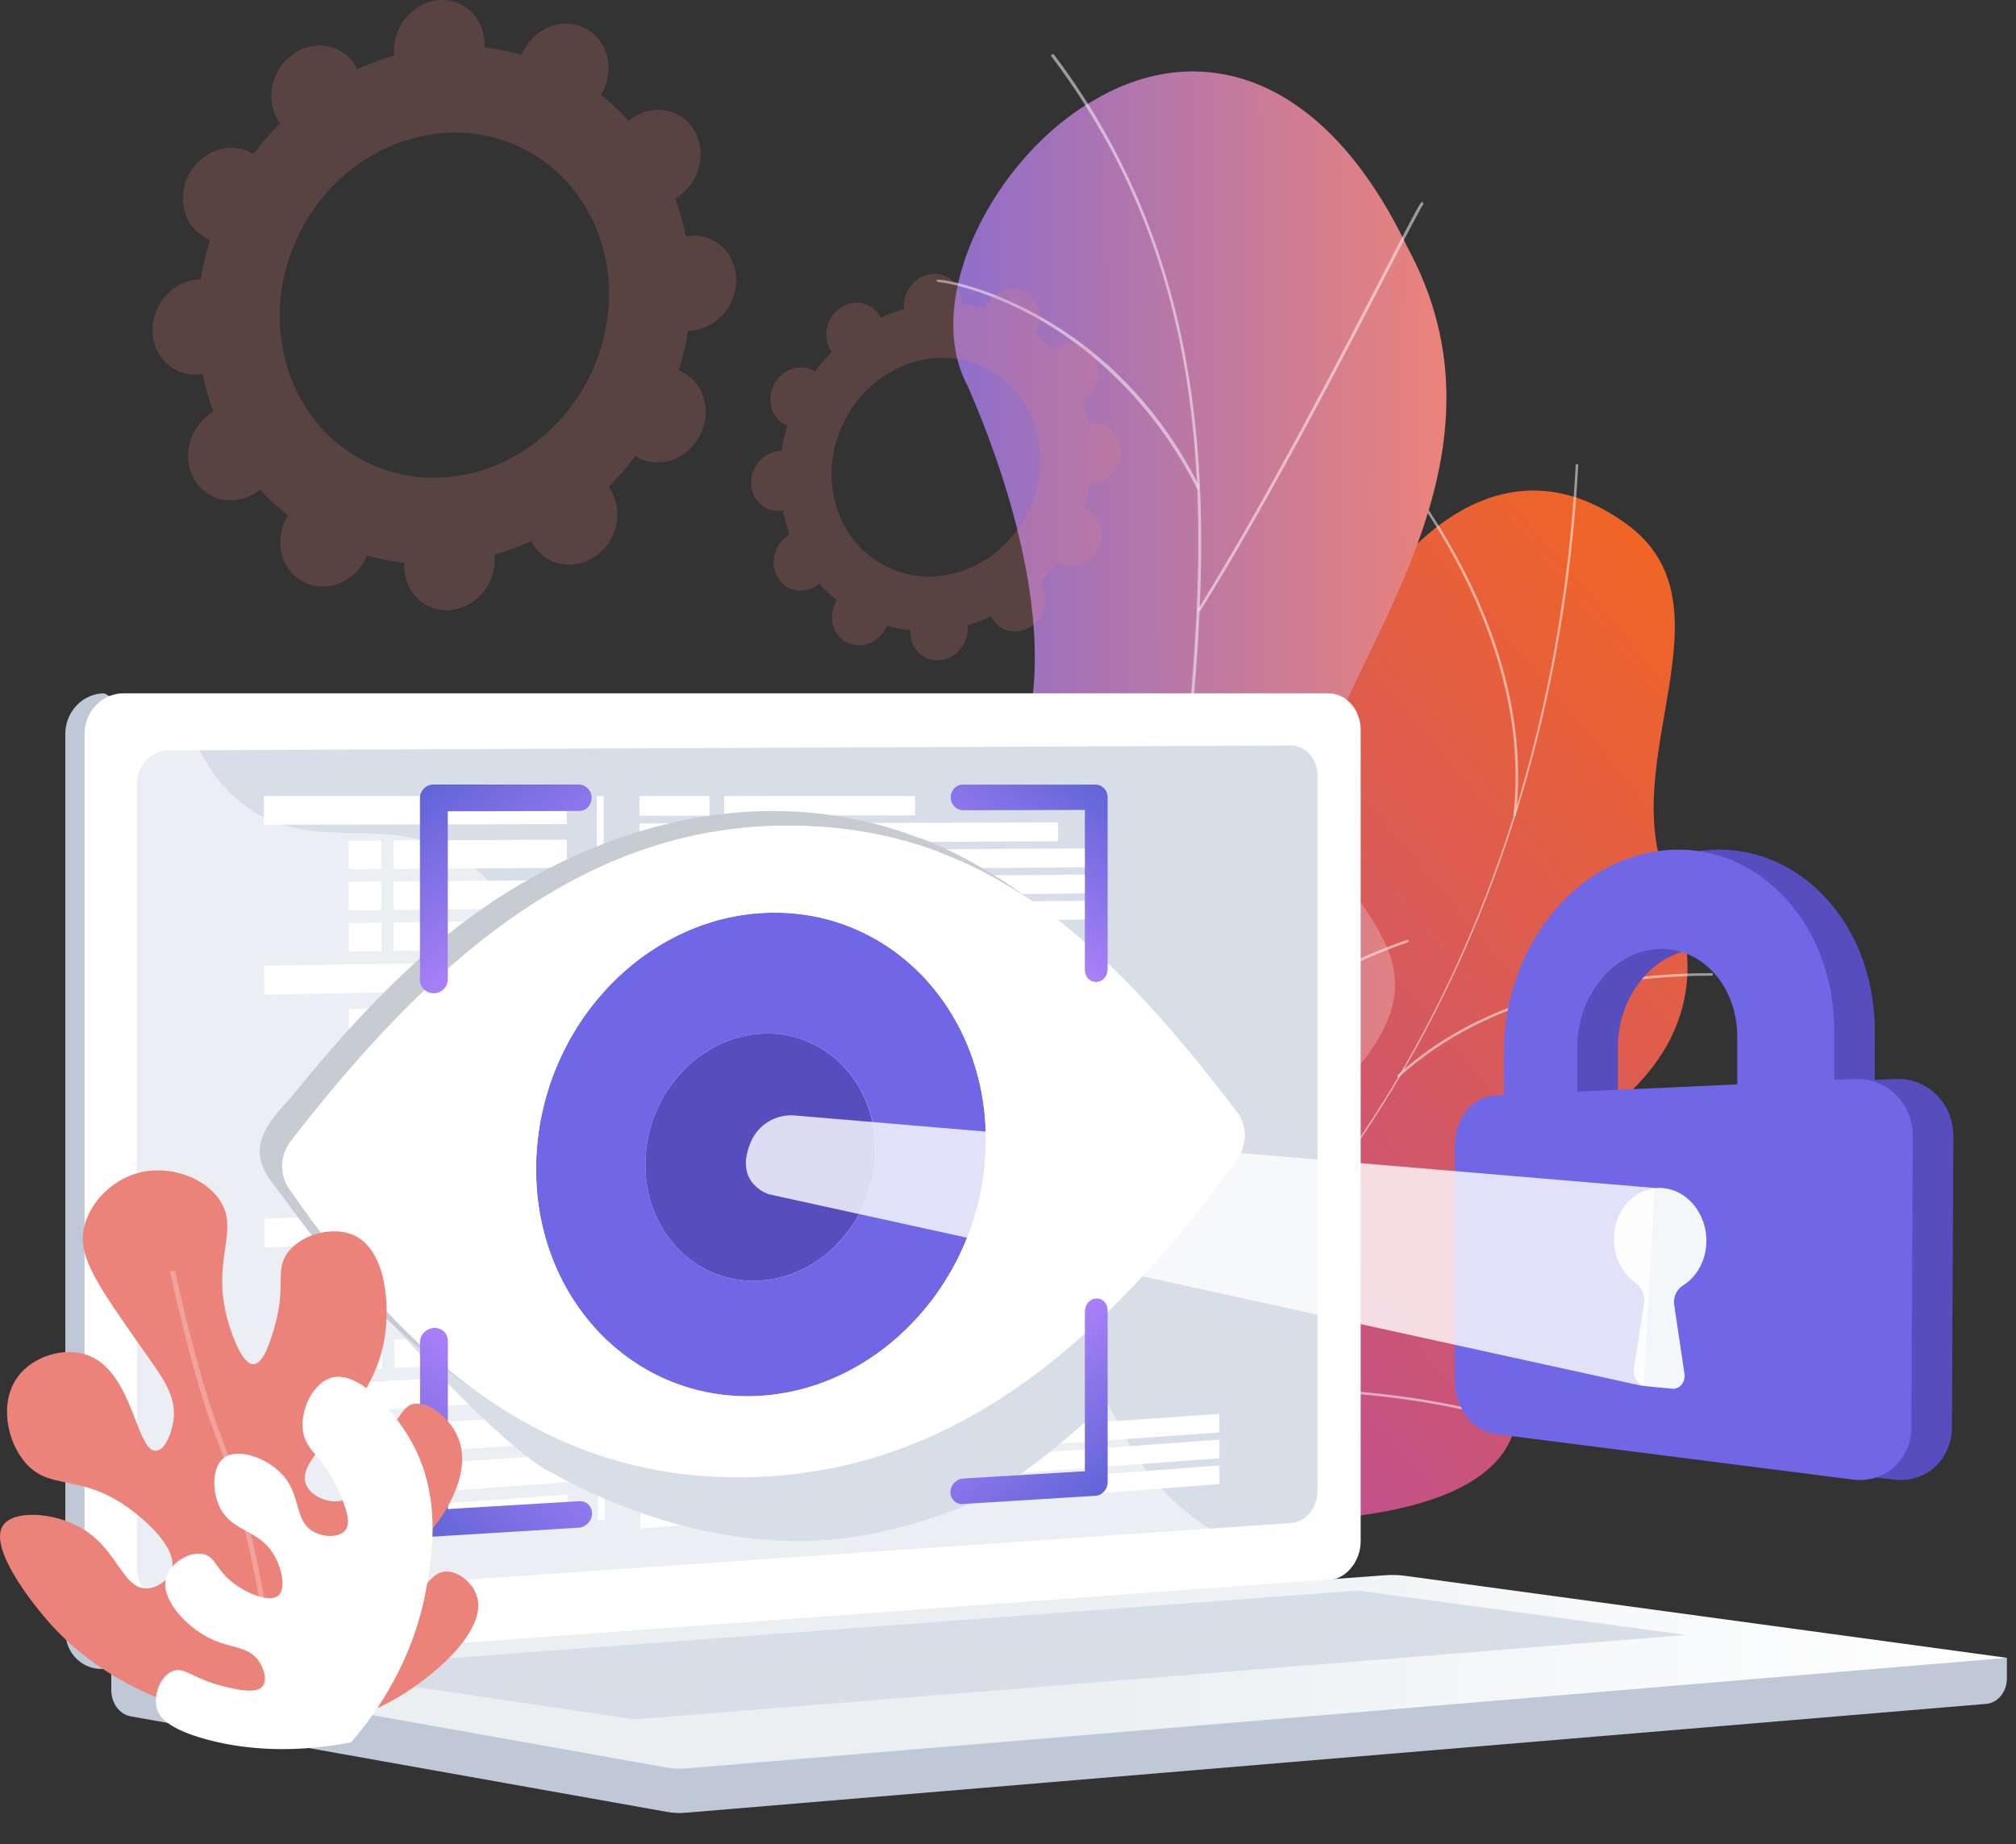 <svg width="47" height="43" viewBox="0 0 47 43" fill="none" xmlns="http://www.w3.org/2000/svg">
<rect x="0" y="0" width="47" height="43" fill="#333333" stroke="none"/>
<path d="M22.78 38.665C22.467 38.61 21.836 38.216 21.714 38.045C20.901 36.911 19.239 34.883 19.392 33.415C19.417 33.164 20.552 32.981 20.72 32.756C21.414 32.464 21.674 32.406 22.198 31.803C23.744 30.024 20.559 26.414 24.5 25.369C27.386 24.605 29.745 25.692 29.637 21.259C29.528 16.825 33.391 8.928 37.919 12.218C40.518 14.107 37.631 17.744 38.886 20.578C40.079 23.271 38.866 25.39 35.997 26.846C33.129 28.302 34.569 29.583 35.27 32.123C36.112 35.174 31.465 35.5 29.305 35.468C27.567 35.444 23.122 36.55 22.78 38.665Z" fill="url(#paint0_linear_10675_42950)"/>
<g opacity="0.8">
<g opacity="0.8">
<path opacity="0.8" d="M20.585 35.857C23.036 34.793 25.288 33.371 27.277 31.624C29.189 29.946 30.861 27.97 32.247 25.749C34.94 21.44 36.511 16.278 36.796 10.826L36.736 10.822C36.137 22.333 30.09 31.672 20.561 35.802L20.585 35.857Z" fill="#FCFDFE"/>
</g>
<g opacity="0.8">
<path opacity="0.8" d="M35.766 33.349L35.787 33.294C33.12 32.285 28.595 32.059 25.698 32.791L25.712 32.849C28.6 32.119 33.109 32.343 35.766 33.349Z" fill="#FCFDFE"/>
</g>
<g opacity="0.8">
<path opacity="0.8" d="M22.444 35.025C23.652 34.028 24.308 32.462 24.398 30.372C24.463 28.846 24.23 27.079 23.704 25.123L23.648 25.138C24.172 27.09 24.405 28.851 24.34 30.37C24.252 32.444 23.602 33.994 22.408 34.979L22.444 35.025Z" fill="#FCFDFE"/>
</g>
<g opacity="0.8">
<path opacity="0.8" d="M32.605 25.124C34.744 23.166 37.768 22.752 39.93 22.749V22.689C37.76 22.693 34.718 23.11 32.566 25.08L32.605 25.124Z" fill="#FCFDFE"/>
</g>
<g opacity="0.8">
<path opacity="0.8" d="M35.339 19.028C35.725 15.74 33.96 12.752 32.873 11.264L32.825 11.298C33.907 12.78 35.664 15.752 35.28 19.02L35.339 19.028Z" fill="#FCFDFE"/>
</g>
</g>
<path d="M28.388 39.435C26.391 39.731 24.387 39.99 22.375 40.211C22.349 40.244 20.761 36.941 22.254 34.57C25.228 29.953 21.7 27.515 20.424 25.844C18.495 23.528 18.339 20.488 21.581 19.551C25.161 18.452 24.455 13.328 22.564 9.01C21.455 6.954 23.224 3.605 25.551 2.31C27.913 0.935 30.834 1.616 32.816 5.774C35.387 10.512 31.763 14.794 30.808 17.787C29.868 20.726 34.205 21.701 31.768 24.747C29.745 27.412 26.906 29.711 28.764 31.851C30.648 33.956 30.907 36.026 28.388 39.435Z" fill="url(#paint1_linear_10675_42950)"/>
<g opacity="0.8">
<g opacity="0.8">
<path opacity="0.8" d="M25.858 40.355C25.82 40.123 25.735 32.195 26.91 24.531C27.033 23.255 27.191 21.962 27.344 20.71C27.754 17.357 28.178 13.889 27.931 10.618C27.657 6.957 26.553 3.893 24.558 1.254L24.495 1.291C28.926 7.152 28.122 13.738 27.271 20.71C27.118 21.96 26.96 23.255 26.837 24.529C25.611 32.525 25.776 40.341 25.785 40.372L25.856 40.351L25.82 40.361L25.858 40.355Z" fill="#FCFDFE"/>
</g>
<g opacity="0.8">
<path opacity="0.8" d="M27.976 14.255C29.587 11.68 31.412 8.148 32.393 6.251C32.812 5.439 33.144 4.8 33.191 4.754L33.171 4.738L33.167 4.699C33.118 4.706 33.084 4.764 32.327 6.23C31.347 8.127 29.522 11.658 27.913 14.232L27.976 14.255Z" fill="#FCFDFE"/>
</g>
<g opacity="0.8">
<path opacity="0.8" d="M27.927 11.433L27.954 11.331C27.136 9.687 25.904 8.35 24.394 7.464C23.195 6.759 22.177 6.543 21.916 6.523C21.859 6.519 21.837 6.523 21.82 6.536L21.873 6.574C21.866 6.581 21.858 6.582 21.858 6.582C21.95 6.565 22.939 6.729 24.166 7.411C25.273 8.027 26.855 9.284 27.927 11.433Z" fill="#FCFDFE"/>
</g>
<g opacity="0.8">
<path opacity="0.8" d="M26.295 29.685C26.016 27.477 24.791 25.357 22.653 23.385C21.539 22.357 20.221 21.415 18.733 20.581C18.654 20.537 18.593 20.503 18.585 20.496L18.53 20.542C18.544 20.552 18.585 20.576 18.689 20.634C20.755 21.791 25.628 24.993 26.222 29.697L26.295 29.685Z" fill="#FCFDFE"/>
</g>
<g opacity="0.8">
<path opacity="0.8" d="M26.554 27.22C28 23.532 32.735 21.997 32.819 21.975L32.814 21.945L32.832 21.97L32.849 21.934L32.815 21.914C32.771 21.916 27.949 23.472 26.484 27.207L26.554 27.22Z" fill="#FCFDFE"/>
</g>
<g opacity="0.8">
<path opacity="0.8" d="M25.852 39.073C25.637 38.132 24.802 36.659 22.043 34.986C21.979 34.947 21.922 34.913 21.914 34.906L21.89 34.925L21.848 34.932C21.849 34.949 21.849 34.949 21.997 35.039C24.739 36.701 25.568 38.161 25.78 39.091L25.852 39.073Z" fill="#FCFDFE"/>
</g>
<g opacity="0.8">
<path opacity="0.8" d="M25.867 37.206C25.988 35.447 28.393 33.512 29.815 32.515C29.864 32.481 29.895 32.459 29.905 32.45L29.857 32.406C29.847 32.415 29.817 32.435 29.771 32.468C28.337 33.471 25.915 35.421 25.792 37.206H25.867Z" fill="#FCFDFE"/>
</g>
</g>
<path d="M46.788 38.656L2.594 38.273V39.405C2.594 39.711 2.786 39.973 3.048 40.019L15.545 42.246C15.693 42.273 15.844 42.28 15.994 42.266L46.309 39.728C46.579 39.706 46.788 39.444 46.788 39.129V38.656Z" fill="#BFC8D6"/>
<path d="M30.525 36.843L2.435 38.912C1.932 38.95 1.523 38.557 1.523 38.034V17.112C1.523 16.59 1.932 16.166 2.435 16.166L3.429 16.739L30.523 16.166C30.937 16.166 31.272 16.549 31.272 17.02V35.933C31.273 36.406 30.938 36.813 30.525 36.843Z" fill="#BFC8D6"/>
<path d="M30.973 36.843L2.883 38.912C2.38 38.95 1.972 38.557 1.972 38.034V17.112C1.972 16.59 2.38 16.166 2.883 16.166H30.973C31.387 16.166 31.722 16.549 31.722 17.02V35.933C31.722 36.406 31.388 36.813 30.973 36.843Z" fill="white"/>
<path d="M30.099 35.512L3.936 37.308C3.528 37.337 3.194 37.014 3.194 36.587V18.271C3.194 17.844 3.526 17.497 3.936 17.495L30.099 17.383C30.44 17.381 30.716 17.694 30.716 18.084V34.767C30.716 35.154 30.44 35.488 30.099 35.512Z" fill="#D8DEE8"/>
<path d="M13.215 19.214L6.154 19.232L6.152 18.559L13.213 18.562L13.215 19.214Z" fill="white"/>
<path d="M16.54 19.018L14.909 19.02L14.907 18.561H16.538L16.54 19.018Z" fill="white"/>
<path d="M16.539 19.653L14.908 19.66V19.2L16.539 19.195V19.653Z" fill="white"/>
<path d="M24.669 19.615L18.341 19.645L18.34 19.193L24.667 19.176L24.669 19.615Z" fill="white"/>
<path d="M25.706 20.218L19.441 20.266V19.815L25.706 19.781V20.218Z" fill="white"/>
<path d="M25.708 20.826L19.443 20.892L19.441 20.441L25.706 20.389L25.708 20.826Z" fill="white"/>
<path d="M25.708 21.435L19.443 21.518V21.067L25.708 20.996V21.435Z" fill="white"/>
<path d="M16.541 20.288L14.91 20.3L14.908 19.839L16.539 19.83L16.541 20.288Z" fill="white"/>
<path d="M16.541 20.922L14.91 20.939V20.479L16.541 20.465V20.922Z" fill="white"/>
<path d="M16.544 21.556L14.913 21.578V21.118L16.544 21.1V21.556Z" fill="white"/>
<path d="M16.546 22.19L14.915 22.218L14.913 21.756L16.544 21.734L16.546 22.19Z" fill="white"/>
<path d="M20.915 22.121L16.901 22.186L16.899 21.73L20.915 21.674V22.121Z" fill="white"/>
<path d="M16.545 22.825L14.914 22.857V22.396L16.545 22.369V22.825Z" fill="white"/>
<path d="M16.547 23.46L14.916 23.496L14.914 23.036L16.545 23.004L16.547 23.46Z" fill="white"/>
<path d="M16.547 24.095L14.916 24.135V23.676L16.547 23.639V24.095Z" fill="white"/>
<path d="M22.796 22.706L18.346 22.791L18.345 22.338L22.796 22.262V22.706Z" fill="white"/>
<path d="M25.11 23.271L19.447 23.397V22.946L25.11 22.832V23.271Z" fill="white"/>
<path d="M25.111 23.88L19.449 24.021L19.447 23.571L25.111 23.441V23.88Z" fill="white"/>
<path d="M16.548 24.727L14.917 24.773V24.312L16.547 24.271L16.548 24.727Z" fill="white"/>
<path d="M16.548 25.364L14.919 25.413L14.917 24.954L16.548 24.906V25.364Z" fill="white"/>
<path d="M16.55 25.999L14.919 26.053V25.594L16.55 25.541V25.999Z" fill="white"/>
<path d="M16.552 26.633L14.921 26.693L14.919 26.232L16.55 26.176L16.552 26.633Z" fill="white"/>
<path d="M16.552 27.266L14.921 27.329V26.87L16.552 26.809V27.266Z" fill="white"/>
<path d="M16.554 27.899L14.923 27.969L14.921 27.51L16.552 27.443L16.554 27.899Z" fill="white"/>
<path d="M16.554 28.534L14.923 28.609V28.148L16.554 28.078V28.534Z" fill="white"/>
<path d="M16.555 29.169L14.924 29.247V28.788L16.553 28.713L16.555 29.169Z" fill="white"/>
<path d="M16.555 29.804L14.925 29.887L14.924 29.428L16.555 29.348V29.804Z" fill="white"/>
<path d="M16.557 30.438L14.926 30.527V30.066L16.557 29.982V30.438Z" fill="white"/>
<path d="M16.559 31.073L14.928 31.165L14.926 30.706L16.557 30.617L16.559 31.073Z" fill="white"/>
<path d="M16.559 31.708L14.928 31.805V31.345L16.559 31.25V31.708Z" fill="white"/>
<path d="M16.561 32.34L14.93 32.443V31.982L16.559 31.883L16.561 32.34Z" fill="white"/>
<path d="M16.561 32.975L14.931 33.081L14.93 32.621L16.561 32.518V32.975Z" fill="white"/>
<path d="M16.562 33.61L14.931 33.721V33.261L16.56 33.152L16.562 33.61Z" fill="white"/>
<path d="M16.562 34.243L14.932 34.36L14.931 33.899L16.562 33.787V34.243Z" fill="white"/>
<path d="M16.564 34.878L14.933 34.999V34.539L16.564 34.422V34.878Z" fill="white"/>
<path d="M16.566 35.513L14.934 35.639L14.933 35.179L16.564 35.057L16.566 35.513Z" fill="white"/>
<path d="M21.334 19.01L16.884 19.017V18.561L21.332 18.562L21.334 19.01Z" fill="white"/>
<path d="M24.687 31.834L18.359 32.23V31.776L24.685 31.395L24.687 31.834Z" fill="white"/>
<path d="M25.726 32.377L19.463 32.787L19.461 32.336L25.726 31.939V32.377Z" fill="white"/>
<path d="M25.728 32.984L19.463 33.411V32.96L25.728 32.547V32.984Z" fill="white"/>
<path d="M28.427 33.399L22.325 33.833V33.389L28.427 32.967V33.399Z" fill="white"/>
<path d="M28.428 34.001L22.327 34.453L22.325 34.007L28.428 33.568V34.001Z" fill="white"/>
<path d="M28.43 34.602L22.327 35.072V34.626L28.428 34.17L28.43 34.602Z" fill="white"/>
<path d="M21.352 31.422L16.904 31.687L16.902 31.232L21.35 30.975L21.352 31.422Z" fill="white"/>
<path d="M24.678 25.113L18.35 25.307L18.349 24.854L24.676 24.674L24.678 25.113Z" fill="white"/>
<path d="M25.715 25.689L19.45 25.9V25.449L25.715 25.252V25.689Z" fill="white"/>
<path d="M25.717 26.297L19.452 26.525V26.075L25.715 25.859L25.717 26.297Z" fill="white"/>
<path d="M25.717 26.906L19.454 27.151L19.452 26.702L25.717 26.467V26.906Z" fill="white"/>
<path d="M20.924 27.715L16.909 27.885V27.429L20.924 27.268V27.715Z" fill="white"/>
<path d="M22.805 28.255L18.355 28.455L18.354 28.001L22.805 27.811V28.255Z" fill="white"/>
<path d="M25.118 28.759L19.455 29.03V28.581L25.118 28.32V28.759Z" fill="white"/>
<path d="M25.119 29.369L19.457 29.656L19.455 29.205L25.119 28.93V29.369Z" fill="white"/>
<path d="M26.375 29.908L20.78 30.209V29.762L26.375 29.473V29.908Z" fill="white"/>
<path d="M26.377 30.515L20.782 30.832V30.384L26.377 30.078V30.515Z" fill="white"/>
<path d="M21.342 24.596L16.894 24.718L16.893 24.262L21.341 24.148L21.342 24.596Z" fill="white"/>
<path d="M13.217 20.233L9.176 20.262L9.174 19.597L13.215 19.58L13.217 20.233Z" fill="white"/>
<path d="M8.131 20.27L8.891 20.265L8.889 19.6L8.129 19.603L8.131 20.27Z" fill="white"/>
<path d="M13.218 21.171L9.177 21.217L9.175 20.554L13.216 20.52L13.218 21.171Z" fill="white"/>
<path d="M8.131 21.228L8.893 21.22L8.891 20.555L8.131 20.561V21.228Z" fill="white"/>
<path d="M13.22 22.11L9.178 22.173L9.177 21.508L13.218 21.457L13.22 22.11Z" fill="white"/>
<path d="M8.132 22.189L8.894 22.177L8.892 21.512L8.132 21.522V22.189Z" fill="white"/>
<path d="M13.229 28.768L6.169 29.09L6.167 28.416L13.228 28.115L13.229 28.768Z" fill="white"/>
<path d="M13.232 29.788L9.19 29.991L9.188 29.327L13.23 29.137L13.232 29.788Z" fill="white"/>
<path d="M8.145 30.044L8.907 30.007L8.905 29.34L8.145 29.377V30.044Z" fill="white"/>
<path d="M13.232 30.727L9.192 30.947L9.19 30.282L13.232 30.074V30.727Z" fill="white"/>
<path d="M8.146 31.003L8.909 30.962L8.907 30.297L8.146 30.336V31.003Z" fill="white"/>
<path d="M13.233 31.665L9.193 31.901L9.191 31.236L13.233 31.012V31.665Z" fill="white"/>
<path d="M8.147 31.961L8.909 31.917L8.908 31.252L8.147 31.294V31.961Z" fill="white"/>
<path d="M13.22 23.054L6.161 23.193L6.159 22.52L13.22 22.4V23.054Z" fill="white"/>
<path d="M13.222 24.073L9.182 24.172L9.181 23.509L13.222 23.422V24.073Z" fill="white"/>
<path d="M8.135 24.198L8.898 24.179L8.896 23.514L8.134 23.531L8.135 24.198Z" fill="white"/>
<path d="M13.223 25.013L9.182 25.128V24.463L13.223 24.359V25.013Z" fill="white"/>
<path d="M8.137 25.156L8.898 25.134V24.469L8.136 24.489L8.137 25.156Z" fill="white"/>
<path d="M13.227 26.901L9.186 27.051V26.386L13.225 26.248L13.227 26.901Z" fill="white"/>
<path d="M8.14 27.089L8.901 27.06V26.395L8.139 26.42L8.14 27.089Z" fill="white"/>
<path d="M13.229 27.837L9.187 28.004L9.186 27.34L13.227 27.184L13.229 27.837Z" fill="white"/>
<path d="M8.142 28.049L8.903 28.017L8.901 27.352L8.141 27.381L8.142 28.049Z" fill="white"/>
<path d="M13.225 25.95L9.184 26.083V25.418L13.225 25.297V25.95Z" fill="white"/>
<path d="M8.138 26.116L8.899 26.093V25.426L8.137 25.45L8.138 26.116Z" fill="white"/>
<path d="M13.236 32.603L6.176 33.047L6.175 32.373L13.236 31.951V32.603Z" fill="white"/>
<path d="M13.237 33.624L9.195 33.896V33.231L13.235 32.971L13.237 33.624Z" fill="white"/>
<path d="M8.151 33.964L8.911 33.913V33.248L8.149 33.296L8.151 33.964Z" fill="white"/>
<path d="M13.239 34.559L9.197 34.849V34.184L13.237 33.906L13.239 34.559Z" fill="white"/>
<path d="M8.153 34.925L8.913 34.87V34.205L8.151 34.258L8.153 34.925Z" fill="white"/>
<path d="M13.241 35.497L9.199 35.803V35.14L13.239 34.846L13.241 35.497Z" fill="white"/>
<path d="M8.154 35.883L8.914 35.825V35.16L8.152 35.216L8.154 35.883Z" fill="white"/>
<path d="M14.097 35.436L13.942 35.447L13.915 18.561H14.072L14.097 35.436Z" fill="white"/>
<path d="M17.921 16.739C17.921 16.933 17.776 17.091 17.598 17.091C17.419 17.091 17.274 16.934 17.274 16.739C17.274 16.543 17.419 16.387 17.598 16.385C17.776 16.387 17.921 16.545 17.921 16.739Z" fill="white"/>
<path opacity="0.48" d="M2.883 38.913L30.83 36.856L30.973 36.845C31.164 36.832 31.335 36.738 31.468 36.595C29.458 36.485 28.207 35.772 27.403 35.033C25.785 33.552 26.066 32.092 24.321 31.117C22.143 29.902 20.432 31.442 18.781 29.923C17.779 29.003 18.27 28.315 17.039 26.941C15.675 25.416 14.785 25.928 13.414 24.557C11.681 22.823 12.547 21.474 11.053 20.229C9.242 18.718 7.287 20.117 5.562 18.667C4.819 18.043 4.411 17.134 4.197 16.168H2.883C2.38 16.168 1.972 16.592 1.972 17.114V38.035C1.973 38.557 2.382 38.95 2.883 38.913Z" fill="white"/>
<path d="M32.296 36.729L2.594 38.907L15.545 41.214C15.693 41.241 15.844 41.248 15.994 41.234L46.79 38.655L32.769 36.744C32.612 36.722 32.454 36.717 32.296 36.729Z" fill="url(#paint2_linear_10675_42950)"/>
<path d="M6.928 38.927L31.656 37.086L39.309 38.122L14.795 40.089L6.928 38.927Z" fill="#D8DEE8"/>
<path d="M7.585 26.774C7.021 27.433 7.107 28.086 7.107 28.086C7.163 28.517 7.42 28.835 7.539 28.979C11.14 33.36 12.661 34.228 12.661 34.228C13.697 34.822 17.007 36.555 20.64 35.696C21.606 35.468 22.78 35.068 23.396 34.648C28.281 31.314 28.063 28.381 28.17 27.501L23.333 32.168C23.331 32.168 8.784 25.373 7.585 26.774Z" fill="#D8DEE8"/>
<path d="M17.826 24.099C19.317 24.059 20.474 25.337 20.406 26.938C20.338 28.525 19.091 29.828 17.621 29.863C16.154 29.896 15.002 28.651 15.046 27.069C15.092 25.471 16.335 24.138 17.826 24.099Z" fill="#564EBF"/>
<path d="M17.925 21.283C20.867 21.203 23.131 23.728 22.977 26.877C22.824 29.972 20.381 32.493 17.529 32.554C14.683 32.615 12.434 30.208 12.501 27.132C12.565 24.002 14.991 21.363 17.925 21.283ZM17.622 29.863C19.092 29.829 20.338 28.526 20.407 26.938C20.475 25.337 19.318 24.06 17.826 24.099C16.336 24.138 15.093 25.472 15.049 27.067C15.003 28.651 16.154 29.897 17.622 29.863Z" fill="#7067E6"/>
<path d="M23.552 20.661C18.916 17.477 13.567 19.028 9.973 22.182C8.84 23.177 7.83 24.297 6.892 25.456C6.544 25.886 5.894 26.419 6.091 27.102C6.183 27.422 6.454 27.708 6.644 27.972C7.171 28.698 7.729 29.401 8.335 30.059C9.299 31.111 10.364 31.966 11.536 32.74C10.396 31.988 9.388 31.032 8.486 29.993C7.898 29.312 7.355 28.288 7.071 27.432C6.838 26.728 7.01 26.532 7.377 26.078C9.364 23.627 11.74 20.974 14.863 19.858C17.823 18.798 21.277 19.099 24.07 21.019C23.899 20.899 23.725 20.78 23.552 20.661Z" fill="#C7CCD3"/>
<path d="M28.853 25.948C29.086 26.254 29.076 26.712 28.829 27.052C25.602 31.506 22.112 34.315 17.521 34.441C17.492 34.441 17.463 34.443 17.434 34.443C12.894 34.534 9.651 31.937 6.733 27.706C6.511 27.384 6.528 26.93 6.774 26.612C9.947 22.51 13.435 19.384 18.067 19.253C18.155 19.252 18.242 19.25 18.332 19.25C22.874 19.233 25.733 21.839 28.853 25.948ZM17.528 32.553C20.382 32.491 22.825 29.97 22.976 26.875C23.131 23.728 20.867 21.201 17.924 21.281C14.99 21.361 12.564 24 12.498 27.129C12.433 30.206 14.682 32.614 17.528 32.553Z" fill="white"/>
<path d="M21.943 19.886L21.421 19.527C22.035 19.764 22.618 20.061 23.181 20.417L23.702 20.774C23.139 20.419 22.555 20.121 21.943 19.886Z" fill="#C7CCD3"/>
<path d="M23.702 20.773L23.182 20.416C23.306 20.494 23.43 20.576 23.552 20.661L24.073 21.018C23.951 20.933 23.826 20.852 23.702 20.773Z" fill="#9E9E9E"/>
<path d="M43.708 27.694L41.448 27.65V24.185C41.448 22.931 40.55 22.015 39.497 22.136C38.495 22.252 37.718 23.271 37.718 24.414V27.575L36.01 27.541V24.52C36.01 23.434 36.345 22.374 36.967 21.514C37.612 20.624 38.503 20.03 39.497 19.86C40.543 19.681 41.575 19.989 42.387 20.758C43.23 21.558 43.708 22.733 43.708 24.043V27.694Z" fill="#564EBF"/>
<path d="M44.185 25.158L35.792 25.542C35.273 25.566 34.863 26.092 34.863 26.718V32.191C34.863 32.812 35.273 33.368 35.789 33.434L44.142 34.498C44.884 34.591 45.501 34.047 45.506 33.278L45.54 26.5C45.545 25.723 44.93 25.122 44.185 25.158Z" fill="#564EBF"/>
<path d="M40.728 28.935C40.73 28.233 40.202 27.666 39.576 27.699C39.037 27.726 38.602 28.216 38.573 28.815C38.551 29.279 38.762 29.696 39.09 29.927C39.231 30.026 39.301 30.218 39.272 30.398L39.037 31.921C39.008 32.113 39.139 32.304 39.316 32.321L39.925 32.379C40.107 32.396 40.247 32.227 40.216 32.025L39.978 30.431C39.949 30.242 40.034 30.063 40.182 29.973C40.505 29.773 40.726 29.386 40.728 28.935Z" fill="url(#paint3_linear_10675_42950)"/>
<path d="M42.762 27.694L40.502 27.65V24.185C40.502 22.931 39.603 22.015 38.55 22.136C37.549 22.252 36.771 23.271 36.771 24.414V27.575L35.063 27.541V24.52C35.063 23.434 35.399 22.374 36.021 21.514C36.666 20.624 37.557 20.03 38.55 19.86C39.597 19.681 40.629 19.989 41.44 20.758C42.284 21.558 42.762 22.733 42.762 24.043V27.694Z" fill="#7067E6"/>
<path d="M43.238 25.158L34.846 25.542C34.327 25.566 33.917 26.092 33.917 26.718V32.191C33.917 32.812 34.327 33.368 34.842 33.434L43.196 34.498C43.937 34.591 44.555 34.047 44.56 33.278L44.594 26.5C44.599 25.723 43.983 25.122 43.238 25.158Z" fill="#7067E6"/>
<path d="M39.782 28.935C39.783 28.233 39.256 27.666 38.63 27.699C38.091 27.726 37.656 28.216 37.627 28.815C37.605 29.279 37.815 29.696 38.144 29.927C38.285 30.026 38.355 30.218 38.326 30.398L38.091 31.921C38.062 32.113 38.193 32.304 38.37 32.321L38.979 32.379C39.161 32.396 39.3 32.227 39.27 32.025L39.032 30.431C39.003 30.242 39.088 30.063 39.236 29.973C39.559 29.773 39.78 29.386 39.782 28.935Z" fill="#F4F7FA"/>
<path d="M10.116 23.16C9.944 23.164 9.791 23.026 9.791 22.854V18.606C9.791 18.434 9.931 18.293 10.102 18.293H13.489C13.657 18.293 13.793 18.431 13.793 18.601C13.793 18.771 13.669 18.909 13.502 18.909L10.439 18.916V22.842C10.439 23.016 10.288 23.159 10.116 23.16Z" fill="url(#paint4_linear_10675_42950)"/>
<path d="M13.491 35.62L10.104 35.829C9.932 35.839 9.793 35.708 9.793 35.536V31.288C9.793 31.116 9.946 30.97 10.118 30.961C10.29 30.953 10.441 31.087 10.441 31.259V35.186L13.505 35.002C13.673 34.992 13.802 35.121 13.802 35.291C13.802 35.461 13.658 35.609 13.491 35.62Z" fill="url(#paint5_linear_10675_42950)"/>
<path d="M25.558 22.897C25.403 22.9 25.292 22.769 25.292 22.606V18.885L22.457 18.892C22.298 18.892 22.164 18.759 22.164 18.594C22.164 18.429 22.285 18.295 22.443 18.295H25.544C25.697 18.295 25.823 18.428 25.823 18.589V22.598C25.821 22.759 25.711 22.893 25.558 22.897Z" fill="url(#paint6_linear_10675_42950)"/>
<path d="M25.544 34.876L22.443 35.068C22.285 35.078 22.157 34.953 22.157 34.788C22.157 34.622 22.298 34.481 22.457 34.473L25.292 34.304V30.584C25.292 30.42 25.404 30.282 25.558 30.276C25.711 30.269 25.823 30.395 25.823 30.558V34.566C25.821 34.726 25.697 34.866 25.544 34.876Z" fill="url(#paint7_linear_10675_42950)"/>
<path opacity="0.8" d="M18.525 26.009C18.095 25.974 17.688 26.213 17.513 26.608C17.079 27.588 17.921 27.845 17.921 27.845L38.317 32.321L38.579 27.699L18.525 26.009Z" fill="white"/>
<path opacity="0.2" d="M14.888 10.678C15.4 10.938 16.043 10.698 16.323 10.145C16.604 9.591 16.419 8.932 15.907 8.672C15.88 8.658 15.854 8.646 15.827 8.636C15.922 8.33 15.993 8.02 16.041 7.711C16.07 7.711 16.101 7.711 16.13 7.707C16.713 7.655 17.176 7.119 17.164 6.51C17.152 5.901 16.669 5.448 16.085 5.499C16.055 5.502 16.024 5.506 15.995 5.513C15.934 5.21 15.851 4.916 15.745 4.63C15.772 4.614 15.798 4.597 15.825 4.579C16.325 4.228 16.483 3.538 16.182 3.036C15.88 2.534 15.23 2.41 14.73 2.76C14.704 2.779 14.68 2.797 14.656 2.816C14.459 2.598 14.243 2.396 14.008 2.212C14.025 2.185 14.041 2.158 14.056 2.129C14.337 1.574 14.151 0.916 13.639 0.656C13.127 0.395 12.484 0.635 12.204 1.188C12.188 1.217 12.177 1.246 12.165 1.275C11.877 1.195 11.586 1.139 11.294 1.108C11.295 1.077 11.297 1.047 11.297 1.014C11.285 0.405 10.802 -0.047 10.219 0.004C9.635 0.057 9.173 0.593 9.184 1.202C9.184 1.234 9.188 1.265 9.191 1.295C8.899 1.379 8.611 1.486 8.331 1.615C8.317 1.588 8.303 1.561 8.288 1.535C7.985 1.033 7.336 0.909 6.835 1.259C6.335 1.61 6.177 2.301 6.478 2.803C6.494 2.828 6.511 2.852 6.528 2.876C6.306 3.097 6.099 3.337 5.908 3.595C5.883 3.58 5.859 3.565 5.832 3.551C5.32 3.291 4.677 3.531 4.396 4.084C4.116 4.637 4.301 5.297 4.813 5.557C4.84 5.571 4.866 5.582 4.893 5.593C4.798 5.899 4.726 6.209 4.679 6.518C4.65 6.518 4.619 6.518 4.59 6.522C4.007 6.574 3.542 7.11 3.556 7.719C3.568 8.328 4.051 8.781 4.634 8.73C4.665 8.726 4.696 8.723 4.725 8.716C4.786 9.019 4.869 9.313 4.975 9.599C4.947 9.614 4.922 9.632 4.895 9.65C4.395 10.001 4.236 10.691 4.537 11.193C4.84 11.695 5.49 11.819 5.99 11.469C6.016 11.45 6.039 11.431 6.063 11.413C6.261 11.63 6.477 11.833 6.711 12.017C6.694 12.044 6.679 12.071 6.664 12.1C6.383 12.655 6.568 13.313 7.08 13.573C7.592 13.834 8.235 13.594 8.516 13.041C8.531 13.012 8.543 12.983 8.555 12.954C8.843 13.034 9.133 13.09 9.426 13.121C9.424 13.152 9.423 13.182 9.423 13.214C9.435 13.823 9.918 14.276 10.501 14.225C11.084 14.172 11.549 13.636 11.535 13.027C11.535 12.995 11.532 12.964 11.528 12.934C11.821 12.85 12.108 12.743 12.389 12.614C12.403 12.641 12.416 12.668 12.432 12.694C12.734 13.196 13.384 13.32 13.884 12.969C14.384 12.619 14.543 11.928 14.241 11.426C14.226 11.401 14.209 11.377 14.192 11.353C14.413 11.132 14.621 10.892 14.811 10.634C14.837 10.649 14.862 10.664 14.888 10.678ZM8.511 10.758C6.653 9.815 5.975 7.42 6.997 5.407C8.018 3.396 10.351 2.529 12.209 3.473C14.066 4.415 14.745 6.811 13.723 8.823C12.702 10.836 10.368 11.702 8.511 10.758Z" fill="#EB837A"/>
<path opacity="0.2" d="M24.685 13.148C25.008 13.313 25.416 13.162 25.595 12.811C25.773 12.461 25.654 12.042 25.331 11.877C25.314 11.869 25.297 11.862 25.28 11.855C25.34 11.661 25.385 11.466 25.416 11.27C25.435 11.27 25.453 11.27 25.472 11.268C25.841 11.236 26.136 10.896 26.127 10.509C26.119 10.123 25.814 9.837 25.443 9.87C25.425 9.871 25.404 9.875 25.385 9.878C25.346 9.688 25.294 9.501 25.227 9.319C25.244 9.308 25.261 9.298 25.278 9.286C25.595 9.065 25.695 8.628 25.505 8.31C25.312 7.992 24.901 7.913 24.584 8.134C24.567 8.146 24.554 8.158 24.538 8.17C24.414 8.032 24.276 7.905 24.128 7.787C24.139 7.77 24.149 7.753 24.159 7.735C24.338 7.384 24.219 6.966 23.895 6.801C23.572 6.636 23.164 6.787 22.987 7.138C22.979 7.156 22.97 7.175 22.962 7.192C22.779 7.141 22.596 7.107 22.41 7.086C22.412 7.068 22.412 7.047 22.412 7.027C22.404 6.641 22.099 6.355 21.728 6.387C21.359 6.42 21.065 6.76 21.073 7.146C21.073 7.166 21.075 7.185 21.077 7.206C20.892 7.258 20.709 7.326 20.533 7.408C20.524 7.391 20.516 7.374 20.505 7.357C20.313 7.039 19.901 6.961 19.585 7.182C19.269 7.403 19.168 7.84 19.359 8.158C19.369 8.175 19.379 8.191 19.391 8.204C19.252 8.344 19.121 8.497 18.998 8.66C18.983 8.65 18.966 8.641 18.951 8.633C18.628 8.468 18.219 8.619 18.042 8.97C17.864 9.32 17.983 9.739 18.306 9.904C18.323 9.912 18.34 9.919 18.357 9.926C18.297 10.12 18.252 10.316 18.221 10.511C18.202 10.511 18.183 10.511 18.165 10.513C17.796 10.545 17.501 10.886 17.51 11.272C17.518 11.658 17.823 11.944 18.194 11.911C18.212 11.91 18.233 11.906 18.252 11.903C18.291 12.093 18.343 12.28 18.41 12.463C18.393 12.473 18.376 12.483 18.359 12.495C18.042 12.716 17.942 13.153 18.133 13.471C18.325 13.79 18.736 13.868 19.053 13.647C19.07 13.635 19.083 13.623 19.099 13.611C19.223 13.749 19.361 13.876 19.509 13.994C19.498 14.011 19.488 14.028 19.478 14.046C19.299 14.397 19.418 14.815 19.742 14.98C20.065 15.146 20.473 14.994 20.65 14.644C20.658 14.625 20.667 14.606 20.675 14.589C20.858 14.64 21.041 14.674 21.227 14.695C21.225 14.713 21.225 14.734 21.225 14.754C21.233 15.14 21.538 15.426 21.909 15.394C22.278 15.362 22.572 15.021 22.564 14.635C22.564 14.615 22.562 14.596 22.56 14.576C22.745 14.523 22.927 14.455 23.104 14.373C23.113 14.39 23.121 14.407 23.132 14.424C23.324 14.742 23.735 14.82 24.052 14.599C24.368 14.378 24.469 13.941 24.278 13.623C24.268 13.606 24.258 13.591 24.246 13.577C24.385 13.437 24.516 13.284 24.639 13.121C24.652 13.131 24.668 13.14 24.685 13.148ZM20.646 13.199C19.47 12.602 19.041 11.085 19.687 9.81C20.334 8.536 21.812 7.988 22.989 8.585C24.166 9.182 24.595 10.7 23.948 11.974C23.3 13.249 21.822 13.798 20.646 13.199Z" fill="#EB837A"/>
<path d="M6.566 40.277C7.265 40.284 8.171 40.17 9.075 39.69C10.051 39.17 11.364 38.037 11.121 37.227C11.029 36.924 10.714 36.645 10.417 36.642C9.976 36.638 9.871 37.242 9.051 37.836C8.899 37.945 8.115 38.513 7.773 38.268C7.603 38.146 7.576 37.848 7.625 37.627C7.77 36.982 8.575 36.953 9.405 36.315C10.245 35.669 11.004 34.478 10.709 33.6C10.541 33.094 10.012 32.662 9.633 32.736C9.471 32.768 9.359 32.887 8.785 33.88C8.316 34.695 8.205 34.935 7.945 34.993C7.676 35.053 7.28 34.911 7.149 34.641C6.807 33.935 8.634 33.099 8.959 31.238C9.105 30.403 8.99 29.137 8.251 28.802C7.753 28.576 6.994 28.785 6.688 29.234C6.411 29.639 6.673 29.985 6.404 30.925C6.322 31.211 6.156 31.798 5.913 31.807C5.627 31.819 5.38 31.029 5.324 30.837C4.9 29.391 5.594 28.731 5.137 28.006C4.78 27.441 3.921 27.15 3.201 27.354C2.572 27.533 2.029 28.098 1.941 28.724C1.851 29.362 2.332 30.047 3.295 31.419C3.751 32.069 4.121 32.514 4.045 33.113C4.007 33.406 3.854 33.807 3.642 33.826C3.171 33.867 3.111 31.982 2.038 31.596C1.488 31.398 0.765 31.625 0.413 32.104C-0.019 32.691 0.155 33.593 0.585 34.098C1.146 34.757 1.82 34.355 2.921 35.107C3.409 35.441 4.162 36.124 3.999 36.62C3.927 36.836 3.677 37.029 3.422 37.036C2.849 37.05 2.745 36.102 1.868 35.612C1.237 35.258 0.325 35.209 0.075 35.561C-0.277 36.058 0.699 37.344 1.228 37.921C1.869 38.617 3.402 39.968 6.566 40.277Z" fill="#EB837A"/>
<g opacity="0.5">
<path opacity="0.5" d="M6.316 39.956C6.547 38.402 5.799 35.129 5.183 33.56C4.581 32.031 4.088 29.651 4.082 29.627L3.967 29.651C3.972 29.675 4.467 32.065 5.072 33.605C5.685 35.163 6.428 38.404 6.198 39.94L6.316 39.956Z" fill="white"/>
</g>
<path d="M8.185 40.625C8.774 39.946 9.658 38.705 9.952 36.962C10.073 36.244 10.311 34.844 9.556 33.55C9.18 32.905 8.348 31.925 7.709 32.129C7.297 32.26 6.994 32.871 7.062 33.362C7.132 33.858 7.539 33.939 7.911 34.805C8.049 35.125 8.206 35.499 8.042 35.69C7.906 35.848 7.569 35.848 7.33 35.725C6.833 35.47 7.051 34.843 6.535 34.332C6.168 33.97 5.521 33.755 5.212 33.999C4.943 34.21 4.938 34.758 5.123 35.14C5.421 35.753 6.066 35.639 6.418 36.311C6.574 36.608 6.666 37.046 6.491 37.201C6.292 37.376 5.773 37.163 5.452 36.92C5.025 36.6 5.035 36.301 4.741 36.236C4.412 36.164 3.97 36.444 3.873 36.787C3.739 37.269 4.292 37.85 4.746 38.121C5.328 38.47 5.795 38.337 6.057 38.764C6.152 38.921 6.231 39.171 6.129 39.309C5.982 39.506 5.528 39.395 5.225 39.322C4.491 39.145 4.309 38.856 4.03 38.963C3.747 39.072 3.567 39.509 3.657 39.834C3.707 40.014 3.877 40.304 4.829 40.561C5.499 40.739 6.63 40.925 8.185 40.625Z" fill="white"/>
<defs>
<linearGradient id="paint0_linear_10675_42950" x1="36.98" y1="9.862" x2="13.708" y2="29.464" gradientUnits="userSpaceOnUse">
<stop stop-color="#F26522"/>
<stop offset="1" stop-color="#AB47BC"/>
</linearGradient>
<linearGradient id="paint1_linear_10675_42950" x1="18.305" y1="22.453" x2="33.702" y2="22.417" gradientUnits="userSpaceOnUse">
<stop stop-color="#7067E6"/>
<stop offset="1" stop-color="#EB837A"/>
</linearGradient>
<linearGradient id="paint2_linear_10675_42950" x1="2.594" y1="38.981" x2="46.789" y2="38.981" gradientUnits="userSpaceOnUse">
<stop offset="0.494" stop-color="#EBEFF2"/>
<stop offset="1" stop-color="white"/>
</linearGradient>
<linearGradient id="paint3_linear_10675_42950" x1="38.571" y1="30.038" x2="40.728" y2="30.038" gradientUnits="userSpaceOnUse">
<stop stop-color="#AA80F9"/>
<stop offset="0.996" stop-color="#6165D7"/>
</linearGradient>
<linearGradient id="paint4_linear_10675_42950" x1="12.401" y1="21.551" x2="10" y2="18.294" gradientUnits="userSpaceOnUse">
<stop stop-color="#AA80F9"/>
<stop offset="0.996" stop-color="#6165D7"/>
</linearGradient>
<linearGradient id="paint5_linear_10675_42950" x1="12.359" y1="32.528" x2="9.946" y2="35.8" gradientUnits="userSpaceOnUse">
<stop stop-color="#AA80F9"/>
<stop offset="0.996" stop-color="#6165D7"/>
</linearGradient>
<linearGradient id="paint6_linear_10675_42950" x1="23.415" y1="21.381" x2="25.67" y2="18.323" gradientUnits="userSpaceOnUse">
<stop stop-color="#AA80F9"/>
<stop offset="0.996" stop-color="#6165D7"/>
</linearGradient>
<linearGradient id="paint7_linear_10675_42950" x1="23.372" y1="31.829" x2="25.618" y2="34.875" gradientUnits="userSpaceOnUse">
<stop stop-color="#AA80F9"/>
<stop offset="0.996" stop-color="#6165D7"/>
</linearGradient>
</defs>
</svg>
